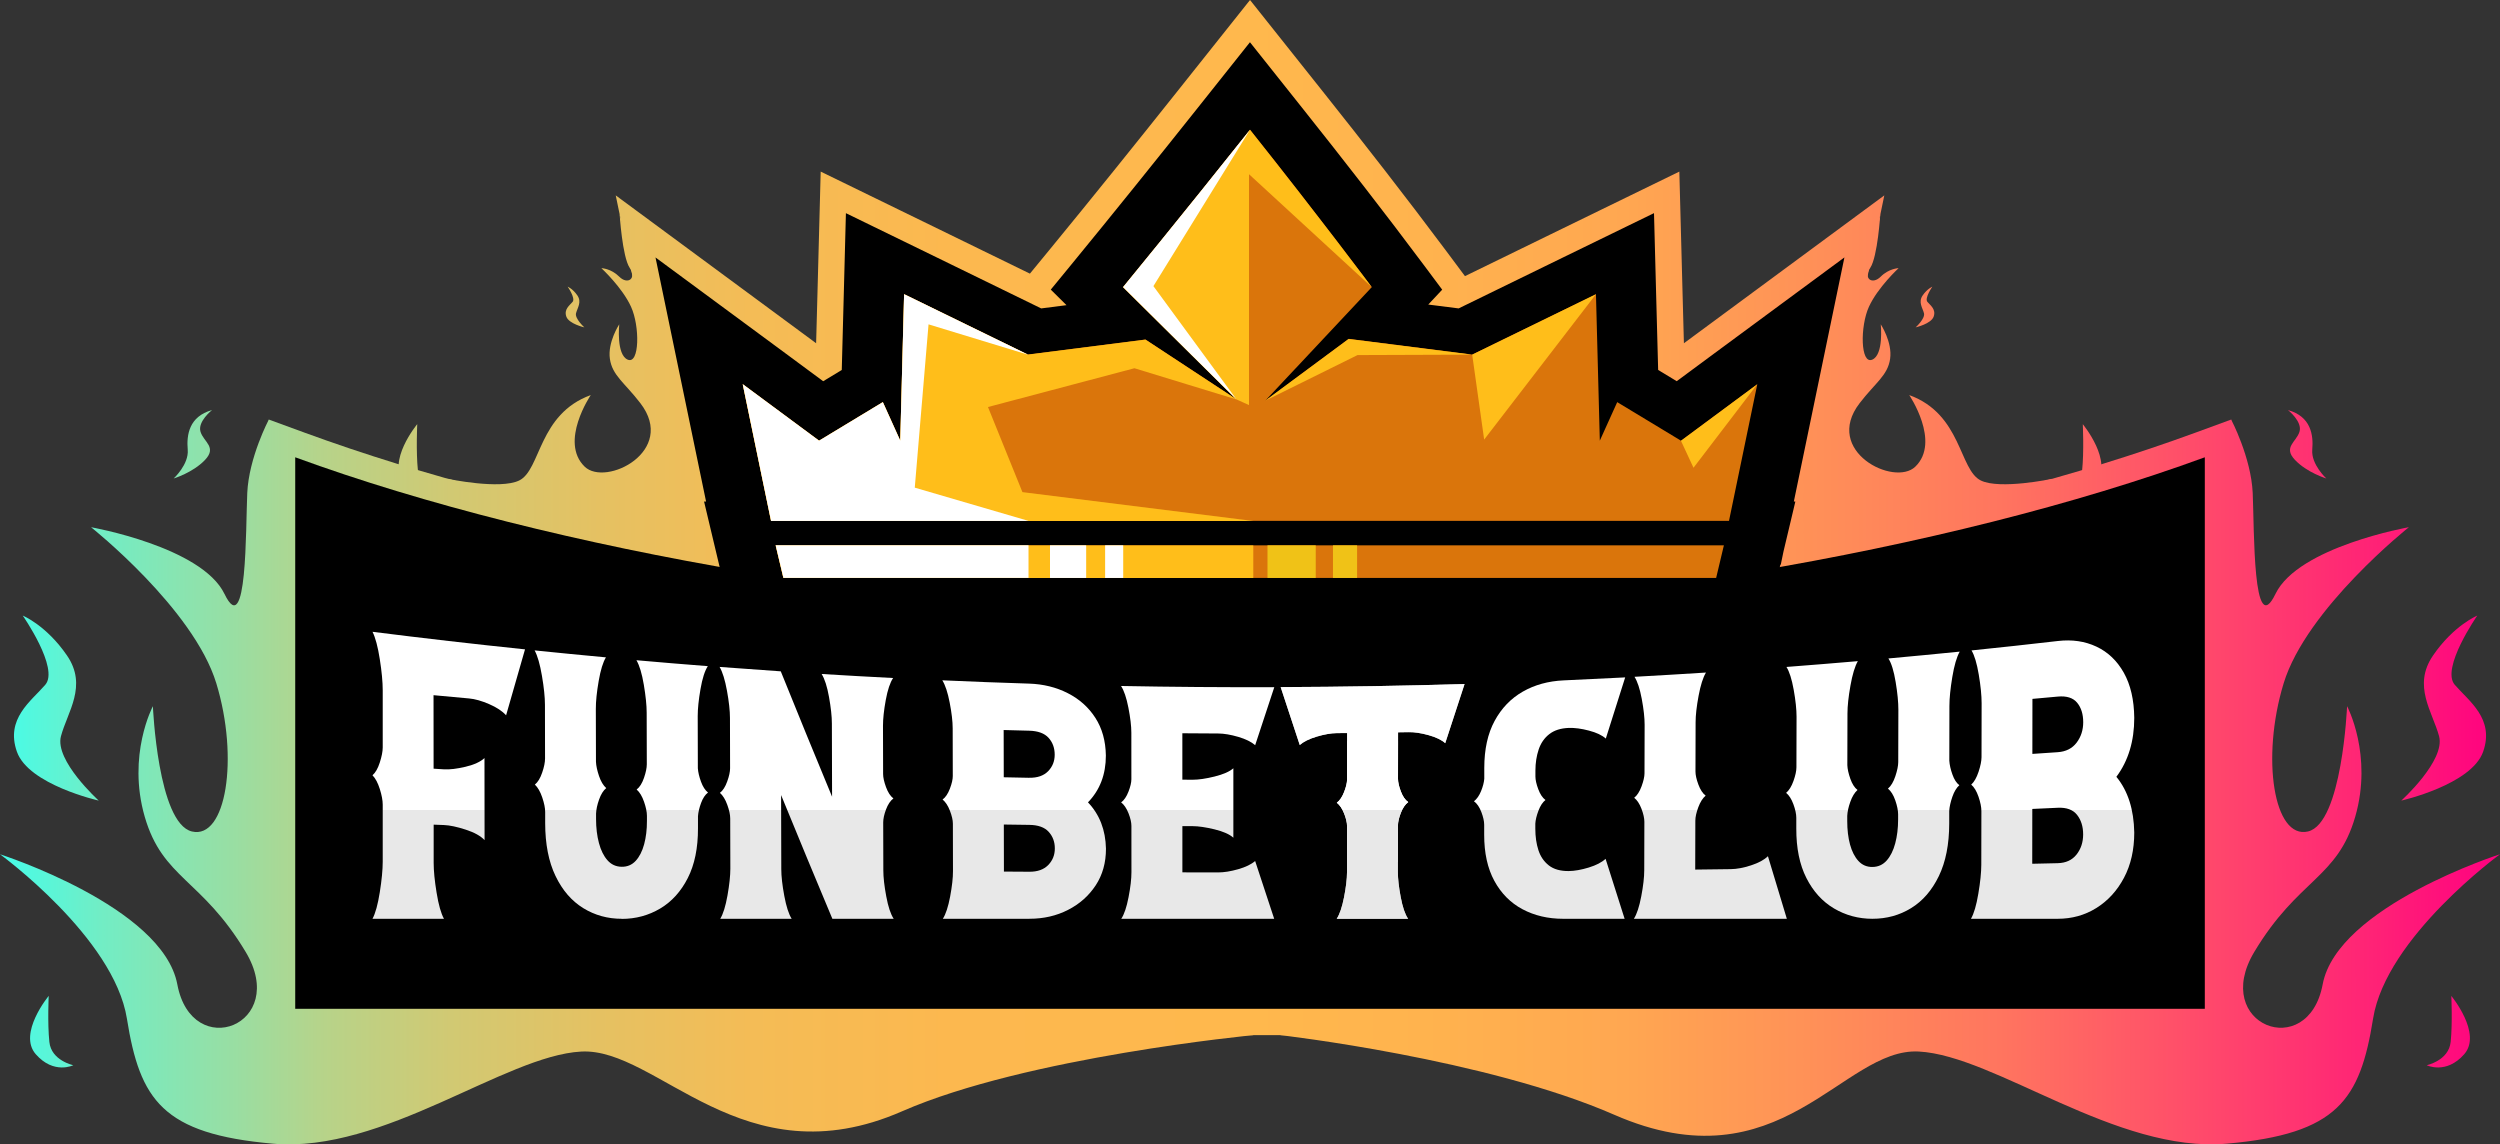 <?xml version="1.0" encoding="UTF-8"?>
<svg id="Layer_2" data-name="Layer 2" xmlns="http://www.w3.org/2000/svg" xmlns:xlink="http://www.w3.org/1999/xlink" viewBox="0 0 771.45 353.13">
  <rect x="0" y="0" width="771.45" height="353.13" fill="#333333" stroke="none"/>
  <defs>
    <style>
      .cls-1 {
        fill: url(#linear-gradient-12);
      }

      .cls-1, .cls-2, .cls-3, .cls-4, .cls-5, .cls-6, .cls-7, .cls-8, .cls-9, .cls-10, .cls-11, .cls-12, .cls-13, .cls-14, .cls-15, .cls-16, .cls-17, .cls-18, .cls-19, .cls-20, .cls-21, .cls-22, .cls-23, .cls-24, .cls-25, .cls-26, .cls-27, .cls-28, .cls-29, .cls-30, .cls-31, .cls-32, .cls-33, .cls-34, .cls-35 {
        stroke-width: 0px;
      }

      .cls-2 {
        fill: url(#linear-gradient-17);
      }

      .cls-3 {
        fill: url(#linear-gradient-19);
      }

      .cls-4 {
        fill: url(#linear-gradient);
      }

      .cls-5 {
        fill: url(#linear-gradient-21);
      }

      .cls-6 {
        fill: url(#linear-gradient-6);
      }

      .cls-7 {
        fill: #da750b;
      }

      .cls-7, .cls-8, .cls-14, .cls-22 {
        fill-rule: evenodd;
      }

      .cls-9 {
        fill: url(#linear-gradient-15);
      }

      .cls-10 {
        fill: url(#linear-gradient-11);
      }

      .cls-11 {
        fill: url(#linear-gradient-5);
      }

      .cls-12 {
        fill: url(#linear-gradient-13);
      }

      .cls-13 {
        fill: url(#linear-gradient-23);
      }

      .cls-14 {
        fill: #ffbe1a;
      }

      .cls-15 {
        fill: url(#linear-gradient-25);
      }

      .cls-16 {
        fill: url(#linear-gradient-16);
      }

      .cls-17 {
        fill: url(#linear-gradient-22);
      }

      .cls-18, .cls-22 {
        fill: #fff;
      }

      .cls-19 {
        fill: url(#linear-gradient-20);
      }

      .cls-20 {
        fill: url(#linear-gradient-14);
      }

      .cls-21 {
        fill: url(#linear-gradient-2);
      }

      .cls-23 {
        fill: url(#linear-gradient-7);
      }

      .cls-24 {
        fill: url(#linear-gradient-3);
      }

      .cls-25 {
        fill: url(#linear-gradient-9);
      }

      .cls-26 {
        fill: url(#linear-gradient-27);
      }

      .cls-27 {
        fill: url(#radial-gradient);
      }

      .cls-28 {
        fill: url(#linear-gradient-8);
      }

      .cls-29 {
        fill: url(#linear-gradient-24);
      }

      .cls-30 {
        fill: url(#linear-gradient-26);
      }

      .cls-31 {
        fill: url(#linear-gradient-18);
      }

      .cls-32 {
        fill: #f0c217;
      }

      .cls-33 {
        fill: url(#linear-gradient-28);
      }

      .cls-34 {
        fill: url(#linear-gradient-10);
      }

      .cls-35 {
        fill: url(#linear-gradient-4);
      }
    </style>
    <linearGradient id="linear-gradient" x1="0" y1="118.3" x2="771.45" y2="118.3" gradientUnits="userSpaceOnUse">
      <stop offset="0" stop-color="#43ffec"/>
      <stop offset="0" stop-color="#45fde9"/>
      <stop offset=".04" stop-color="#71edc5"/>
      <stop offset=".09" stop-color="#96dfa5"/>
      <stop offset=".13" stop-color="#b7d389"/>
      <stop offset=".18" stop-color="#d1c973"/>
      <stop offset=".24" stop-color="#e5c162"/>
      <stop offset=".3" stop-color="#f4bc56"/>
      <stop offset=".38" stop-color="#fcb84f"/>
      <stop offset=".5" stop-color="#ffb84d"/>
      <stop offset=".57" stop-color="#ffb34e"/>
      <stop offset=".65" stop-color="#ffa751"/>
      <stop offset=".72" stop-color="#ff9257"/>
      <stop offset=".8" stop-color="#ff755f"/>
      <stop offset=".87" stop-color="#ff5069"/>
      <stop offset=".95" stop-color="#ff2276"/>
      <stop offset="1" stop-color="#ff0080"/>
    </linearGradient>
    <linearGradient id="linear-gradient-2" y1="241.3" y2="241.3" xlink:href="#linear-gradient"/>
    <linearGradient id="linear-gradient-3" y1="218.5" y2="218.5" xlink:href="#linear-gradient"/>
    <linearGradient id="linear-gradient-4" y1="137.09" y2="137.09" xlink:href="#linear-gradient"/>
    <linearGradient id="linear-gradient-5" y1="318.36" y2="318.36" xlink:href="#linear-gradient"/>
    <linearGradient id="linear-gradient-6" y1="282.27" x2="771.45" y2="282.27" xlink:href="#linear-gradient"/>
    <linearGradient id="linear-gradient-7" y1="183.27" y2="183.27" xlink:href="#linear-gradient"/>
    <linearGradient id="linear-gradient-8" y1="94.74" y2="94.74" xlink:href="#linear-gradient"/>
    <linearGradient id="linear-gradient-9" y1="141.92" y2="141.92" xlink:href="#linear-gradient"/>
    <linearGradient id="linear-gradient-10" y1="241.3" y2="241.3" xlink:href="#linear-gradient"/>
    <linearGradient id="linear-gradient-11" y1="218.5" y2="218.5" xlink:href="#linear-gradient"/>
    <linearGradient id="linear-gradient-12" y1="137.09" y2="137.09" xlink:href="#linear-gradient"/>
    <linearGradient id="linear-gradient-13" y1="318.36" y2="318.36" xlink:href="#linear-gradient"/>
    <linearGradient id="linear-gradient-14" y1="282.27" y2="282.27" xlink:href="#linear-gradient"/>
    <linearGradient id="linear-gradient-15" y1="183.27" y2="183.27" xlink:href="#linear-gradient"/>
    <linearGradient id="linear-gradient-16" y1="159.72" x2="771.45" y2="159.72" xlink:href="#linear-gradient"/>
    <linearGradient id="linear-gradient-17" y1="94.74" y2="94.74" xlink:href="#linear-gradient"/>
    <linearGradient id="linear-gradient-18" y1="141.92" y2="141.92" xlink:href="#linear-gradient"/>
    <radialGradient id="radial-gradient" cx="423.57" cy="247.3" fx="423.57" fy="247.3" r="32.53" gradientUnits="userSpaceOnUse">
      <stop offset="0" stop-color="#fff"/>
      <stop offset=".62" stop-color="#fff"/>
      <stop offset=".62" stop-color="#b0b0b0"/>
      <stop offset="1" stop-color="#b0b0b0"/>
    </radialGradient>
    <linearGradient id="linear-gradient-19" x1="138.47" y1="194.96" x2="138.47" y2="283.52" gradientUnits="userSpaceOnUse">
      <stop offset="0" stop-color="#fff"/>
      <stop offset=".62" stop-color="#fff"/>
      <stop offset=".62" stop-color="#e8e8e8"/>
      <stop offset="1" stop-color="#e8e8e8"/>
    </linearGradient>
    <linearGradient id="linear-gradient-20" x1="191.74" x2="191.74" y2="283.52" xlink:href="#linear-gradient-19"/>
    <linearGradient id="linear-gradient-21" x1="248.9" x2="248.9" y2="283.52" xlink:href="#linear-gradient-19"/>
    <linearGradient id="linear-gradient-22" x1="316.03" x2="316.03" y2="283.52" xlink:href="#linear-gradient-19"/>
    <linearGradient id="linear-gradient-23" x1="369.57" x2="369.57" y2="283.52" xlink:href="#linear-gradient-19"/>
    <linearGradient id="linear-gradient-24" x1="423.57" x2="423.57" y2="283.52" xlink:href="#linear-gradient-19"/>
    <linearGradient id="linear-gradient-25" x1="478.18" x2="478.18" y2="283.52" xlink:href="#linear-gradient-19"/>
    <linearGradient id="linear-gradient-26" x1="527.78" x2="527.78" y2="283.52" xlink:href="#linear-gradient-19"/>
    <linearGradient id="linear-gradient-27" x1="577.97" x2="577.97" y2="283.52" xlink:href="#linear-gradient-19"/>
    <linearGradient id="linear-gradient-28" x1="633.38" x2="633.38" y2="283.52" xlink:href="#linear-gradient-19"/>
  </defs>
  <g id="Layer_1-2" data-name="Layer 1">
    <g>
      <g>
        <g>
          <path class="cls-4" d="m637.09,151.03l-3.89-3.26s-16.07,3.39-21.96.5c-6.74-3.3-5.85-20.46-22.09-26.36,0,0,9.79,14.43,1.88,22.09-6.5,6.3-28.56-4.8-17.19-19.58,4.88-6.35,8.66-8.53,9.41-13.68.75-5.15-2.89-10.67-2.89-10.67,0,0,1,9.41-2.64,10.92-3.64,1.51-3.76-10.29-1.01-16.32,2.76-6.03,9.16-11.92,9.16-11.92,0,0-2.95.06-5.53,2.63-2.57,2.57-5.46.63-3.2-2.76,2.26-3.39,3.09-16.58,3.09-16.58l-29.81,104.5,51.45-9.6,35.21-9.91Z"/>
          <path class="cls-21" d="m395.11,319.43s63.42,7.25,103.01,24.56c51.42,22.49,70.37-20.76,93.97-19.51,23.6,1.26,60.97,31.44,95.11,28.43,34.14-3.01,41.08-13.5,45.09-38.6,4.02-25.1,39.16-50.71,39.16-50.71,0,0-50.2,16.07-54.72,40.16-4.52,24.1-34.64,12.55-21.09-10.04,13.56-22.59,25.6-22.59,31.13-41.67,5.52-19.08-2.51-34.14-2.51-34.14,0,0-1.51,36.15-12.05,38.66-10.54,2.51-14.56-22.59-7.53-45.69,7.03-23.09,38.66-48.2,38.66-48.2,0,0-34.14,6.03-41.17,20.58-7.03,14.56-6.53-20.08-7.03-31.13-.5-11.04-6.66-22.68-6.66-22.68,0,0-81.2,123.09-100.28,134.14-19.08,11.04-78.54,32.06-78.54,32.06l-114.56,23.75Z"/>
          <path class="cls-24" d="m764.44,189.96s-11.33,16.28-6.95,21.35c4.38,5.08,12.35,10.47,8.75,20.67-3.6,10.19-25.25,15.07-25.25,15.07,0,0,13.67-12.34,11.66-19.87-2.01-7.53-8.27-15.53-1.88-24.88,6.39-9.35,13.67-12.34,13.67-12.34"/>
          <path class="cls-35" d="m706.02,126.54s4.54,3.55,3.55,6.71c-.99,3.16-5.13,4.73-1.38,8.68,3.75,3.94,9.67,5.72,9.67,5.72,0,0-4.73-4.34-4.34-8.88.39-4.54-.4-10.26-7.5-12.23"/>
          <path class="cls-11" d="m756.42,307.31s9.59,11.59,4,17.99c-5.6,6.39-11.59,3.4-11.59,3.4,0,0,6.8-1.4,7.4-7.19.6-5.8.2-14.19.2-14.19"/>
          <path class="cls-6" d="m585.86,303.81s25.5-13.01,20.54-28.41c-4.95-15.39-17.69-14.68-17.69-14.68,0,0,10.82,7.57,7.49,18.14-3.32,10.58-10.35,24.94-10.35,24.94"/>
          <path class="cls-23" d="m549.53,191.93s-3.72-2.91-2.91-5.5c.81-2.59,4.21-3.89,1.13-7.12-3.07-3.24-7.93-4.69-7.93-4.69,0,0,3.89,3.56,3.56,7.28s.32,8.42,6.15,10.04"/>
          <path class="cls-28" d="m596.29,88.45s-2.5,3.58-1.53,4.7c.96,1.12,2.72,2.31,1.93,4.55-.79,2.24-5.56,3.32-5.56,3.32,0,0,3.01-2.72,2.57-4.37-.44-1.66-1.82-3.42-.41-5.48,1.41-2.06,3.01-2.72,3.01-2.72"/>
          <path class="cls-25" d="m642.7,130.88s9.59,11.59,4,17.99c-5.6,6.39-11.59,3.4-11.59,3.4,0,0,6.8-1.4,7.4-7.19.6-5.8.2-14.19.2-14.19"/>
          <path class="cls-4" d="m134.35,151.03l3.89-3.26s16.07,3.39,21.97.5c6.74-3.3,5.85-20.46,22.09-26.36,0,0-9.79,14.43-1.88,22.09,6.5,6.3,28.56-4.8,17.19-19.58-4.88-6.35-8.66-8.53-9.41-13.68-.75-5.15,2.89-10.67,2.89-10.67,0,0-1,9.41,2.63,10.92,3.64,1.51,3.76-10.29,1.01-16.32-2.76-6.03-9.16-11.92-9.16-11.92,0,0,2.95.06,5.52,2.63,2.57,2.57,5.46.63,3.2-2.76-2.26-3.39-3.09-16.58-3.09-16.58l29.81,104.5-51.45-9.6-35.21-9.91Z"/>
          <path class="cls-34" d="m386.75,319.43s-70.01,6.69-108.4,23.5c-49.17,21.53-75.39-19.69-98.99-18.44-23.6,1.26-60.97,31.44-95.11,28.43-34.14-3.01-41.08-13.5-45.09-38.6-4.02-25.1-39.16-50.71-39.16-50.71,0,0,50.2,16.07,54.72,40.16,4.52,24.1,34.64,12.55,21.08-10.04-13.55-22.59-25.6-22.59-31.13-41.67-5.52-19.08,2.51-34.14,2.51-34.14,0,0,1.51,36.15,12.05,38.66,10.54,2.51,14.56-22.59,7.53-45.69-7.03-23.09-38.66-48.2-38.66-48.2,0,0,34.14,6.03,41.17,20.58,7.03,14.56,6.53-20.08,7.03-31.13.5-11.04,6.66-22.68,6.66-22.68,0,0,81.2,123.09,100.28,134.14,19.08,11.04,78.54,32.06,78.54,32.06l124.96,23.75Z"/>
          <path class="cls-10" d="m7.02,189.96s11.33,16.28,6.95,21.35c-4.38,5.08-12.35,10.47-8.75,20.67,3.6,10.19,25.25,15.07,25.25,15.07,0,0-13.67-12.34-11.66-19.87,2.01-7.53,8.27-15.53,1.88-24.88-6.39-9.35-13.67-12.34-13.67-12.34"/>
          <path class="cls-1" d="m65.43,126.54s-4.54,3.55-3.55,6.71c.99,3.16,5.13,4.73,1.38,8.68-3.75,3.94-9.67,5.72-9.67,5.72,0,0,4.73-4.34,4.34-8.88-.4-4.54.39-10.26,7.49-12.23"/>
          <path class="cls-12" d="m15.03,307.31s-9.59,11.59-4,17.99c5.59,6.39,11.59,3.4,11.59,3.4,0,0-6.8-1.4-7.39-7.19-.6-5.8-.2-14.19-.2-14.19"/>
          <path class="cls-20" d="m185.59,303.81s-25.5-13.01-20.55-28.41c4.95-15.39,17.69-14.68,17.69-14.68,0,0-10.81,7.57-7.49,18.14,3.32,10.58,10.35,24.94,10.35,24.94"/>
          <path class="cls-9" d="m221.92,191.93s3.72-2.91,2.91-5.5c-.81-2.59-4.21-3.89-1.13-7.12,3.08-3.24,7.93-4.69,7.93-4.69,0,0-3.89,3.56-3.56,7.28.32,3.72-.32,8.42-6.15,10.04"/>
          <path class="cls-16" d="m211.27,164.71l-4.3-18.07h.92l-17.89-86.35,57.25,42.24c1.53,1.13,3.06,2.26,4.59,3.39.14-5.2.28-10.4.42-15.6l.99-37.37,39.65,19.33c8.31,4.05,16.61,8.1,24.91,12.16l6.48-7.89c13.13-15.99,26.09-32.12,38.97-48.31L385.73,0l22.46,28.23c12.88,16.19,25.61,32.51,37.99,49.09l5.88,7.89c8.83-4.31,17.66-8.63,26.5-12.93l39.65-19.33.99,37.37c.14,5.2.28,10.4.42,15.6,1.53-1.13,3.06-2.26,4.59-3.39l57.25-42.24-17.89,86.35h.77l-4.3,18.09c39.62-7.47,79.89-17.46,117.53-31.26l10.92-4v189.95H82.97v-189.95l10.92,4c37.6,13.78,77.81,23.76,117.38,31.23"/>
          <path class="cls-2" d="m175.16,88.45s2.5,3.58,1.53,4.7c-.96,1.12-2.72,2.31-1.93,4.55.79,2.24,5.56,3.32,5.56,3.32,0,0-3.01-2.72-2.57-4.37.44-1.66,1.82-3.42.42-5.48-1.41-2.06-3.01-2.72-3.01-2.72"/>
          <path class="cls-31" d="m128.75,130.88s-9.59,11.59-4,17.99c5.6,6.39,11.59,3.4,11.59,3.4,0,0-6.8-1.4-7.39-7.19-.6-5.8-.2-14.19-.2-14.19"/>
        </g>
        <path class="cls-8" d="m91.1,141.11c79.13,28.99,195.42,48.96,294.63,48.96s215.5-19.97,294.63-48.96v170.19H91.1v-170.19Z"/>
        <path class="cls-8" d="m217.88,154.77l-15.61-75.33,40.16,29.63c3.87,2.86,7.73,5.71,11.59,8.57,1.91-1.16,3.82-2.31,5.73-3.47.21-7.88.42-15.76.63-23.64l.65-24.75,28.3,13.79c10.66,5.2,21.31,10.4,31.96,15.6,2.6-.33,5.21-.67,7.81-1l-4.85-4.8,6.31-7.69c13.18-16.06,26.17-32.22,39.05-48.41l16.1-20.24,16.1,20.24c12.86,16.17,25.58,32.47,37.83,48.89l5.39,7.23-4.3,4.59c3.13.4,6.25.79,9.38,1.19,10.65-5.21,21.31-10.41,31.98-15.61l28.3-13.79.65,24.75c.21,7.88.42,15.76.63,23.64,1.91,1.16,3.82,2.31,5.73,3.47,3.86-2.86,7.72-5.72,11.59-8.57l40.16-29.63-15.61,75.33h.47l-3.66,15.4-.84,4.08h-.13l-4.18,17.59H226.08l-8.82-37.07h.62Z"/>
        <g>
          <path class="cls-7" d="m533.53,160.75l8.74-42.2s-7.85,5.81-23.55,17.44c0,0-6.56-3.96-19.68-11.9,0,0-1.79,3.96-5.37,11.89,0,0-.4-15.06-1.19-45.2,0,0-12.72,6.21-38.17,18.63,0,0-9.11-1.15-38.13-4.85l-25.69,19.03,32.83-35s-15.72-21.08-37.58-48.57c-21.87,27.49-39.18,48.57-39.18,48.57l34.95,34.61-28.04-18.43c-29.02,3.7-36.31,4.63-36.31,4.63-25.44-12.42-38.17-18.63-38.17-18.63-.8,30.13-1.19,45.2-1.19,45.2-3.58-7.93-5.37-11.89-5.37-11.89-13.12,7.93-19.68,11.9-19.68,11.9-15.7-11.63-23.56-17.44-23.56-17.44l8.74,42.2h295.6m-294.19,7.53h292.62l-2.39,10.06H241.73l-2.39-10.06Z"/>
          <path class="cls-14" d="m423.31,88.62l-37.89-34.86v71.24l-3.92-1.77-28.04-18.43c-29.02,3.7-36.31,4.63-36.31,4.63-25.44-12.42-38.17-18.63-38.17-18.63-.8,30.13-1.19,45.2-1.19,45.2-3.58-7.93-5.37-11.89-5.37-11.89-13.12,7.93-19.68,11.9-19.68,11.9-15.7-11.63-23.56-17.44-23.56-17.44l8.74,42.2h148.82l-71.24-8.91-10.63-26.26,45.19-11.97,31.43,9.62-34.95-34.61s17.31-21.08,39.18-48.57c21.87,27.49,37.58,48.57,37.58,48.57m69.16,2.18l-34.48,44.83-3.69-26.2s-9.11-1.15-38.13-4.85l-25.69,19.03,28.43-14.06,35.39-.13c25.44-12.42,38.17-18.63,38.17-18.63Zm49.8,27.75l-19.68,25.77-3.87-8.32c15.7-11.63,23.55-17.44,23.55-17.44Zm-302.93,49.73h147.41v10.06h-145.01l-2.39-10.06Z"/>
          <path class="cls-22" d="m317.14,109.43l-30.61-9.34-4.25,50.39,35.09,10.26h-79.44l-8.74-42.2s7.85,5.81,23.56,17.44c0,0,6.56-3.96,19.68-11.9,0,0,1.79,3.96,5.37,11.89,0,0,.4-15.06,1.19-45.2,0,0,12.72,6.21,38.17,18.63m68.58-69.38l-29.82,48.27,25.59,34.91-34.95-34.61s17.31-21.08,39.18-48.57Zm-146.38,128.23h78.02v10.06h-75.63l-2.39-10.06Z"/>
          <rect class="cls-18" x="324.01" y="168.28" width="11.16" height="10.06"/>
          <rect class="cls-18" x="341.02" y="168.28" width="5.58" height="10.06"/>
          <rect class="cls-32" x="391.12" y="168.28" width="14.89" height="10.06"/>
          <rect class="cls-32" x="411.33" y="168.28" width="7.44" height="10.06"/>
        </g>
      </g>
      <g>
        <path class="cls-27" d="m434.52,283.52h-22.04c.91-1.36,1.66-3.59,2.27-6.67.6-3.08.9-5.64.91-7.67,0-4.76,0-9.53.01-14.29,0-1.07-.3-2.35-.9-3.87-.6-1.51-1.35-2.61-2.26-3.31.91-.67,1.66-1.78,2.27-3.34.6-1.55.9-2.83.9-3.83,0-4.78,0-9.56.01-14.34-1.06.01-2.11.02-3.17.03-1.79.02-3.85.38-6.18,1.07-2.33.7-4.08,1.56-5.26,2.6-1.96-5.96-3.92-11.91-5.89-17.87,18.92-.07,37.83-.39,56.75-.96-1.99,6.1-3.98,12.19-5.97,18.26-1.14-1.02-2.87-1.85-5.18-2.49-2.32-.64-4.38-.95-6.2-.91-1.06.02-2.11.04-3.17.05,0,4.8-.01,9.6-.02,14.39,0,1,.29,2.28.87,3.83.58,1.55,1.34,2.65,2.28,3.31-.94.71-1.7,1.83-2.29,3.36-.59,1.53-.88,2.83-.88,3.9,0,4.78-.01,9.56-.02,14.34,0,2.04.29,4.61.87,7.7.58,3.09,1.34,5.33,2.28,6.7Z"/>
        <g>
          <g>
            <path class="cls-3" d="m136.98,283.52h-22.04c.91-1.69,1.66-4.43,2.26-8.22.6-3.79.9-6.93.9-9.43,0-5.86,0-11.72,0-17.58,0-1.31-.3-2.91-.9-4.82-.6-1.9-1.35-3.31-2.26-4.24.91-.77,1.66-2.08,2.26-3.95.6-1.87.9-3.41.9-4.64,0-5.88,0-11.76,0-17.64,0-2.54-.3-5.73-.9-9.57-.6-3.84-1.35-6.67-2.25-8.47,15.67,1.98,31.36,3.79,47.06,5.42-1.95,6.73-3.89,13.52-5.84,20.35-1.17-1.3-2.91-2.45-5.22-3.45-2.31-1-4.37-1.59-6.18-1.75-3.67-.33-7.33-.67-10.99-1.01,0,7.56.01,15.12.02,22.68,1.05.07,2.1.13,3.16.2,1.81.11,4.05-.16,6.73-.8,2.67-.65,4.61-1.54,5.81-2.68.01,8.44.02,16.89.03,25.33-1.2-1.29-3.14-2.37-5.82-3.24-2.68-.87-4.92-1.35-6.73-1.42-1.05-.04-2.11-.08-3.16-.12,0,3.93,0,7.86,0,11.79,0,2.45.3,5.53.91,9.24.6,3.71,1.36,6.38,2.27,8.02Z"/>
            <path class="cls-19" d="m191.86,283.52c-4.33,0-8.29-1.08-11.88-3.29-3.59-2.21-6.44-5.51-8.56-9.92-2.12-4.41-3.18-9.86-3.19-16.3,0-1.15,0-2.3,0-3.45,0-1.23-.31-2.72-.91-4.5-.6-1.77-1.36-3.09-2.27-3.95.9-.72,1.66-1.95,2.25-3.69.6-1.73.89-3.19.89-4.38-.01-5.5-.02-11.01-.03-16.51,0-2.38-.31-5.36-.92-8.94-.61-3.59-1.36-6.22-2.27-7.89,7.33.75,14.67,1.47,22.01,2.15-.9,1.45-1.65,3.88-2.24,7.29-.59,3.41-.89,6.29-.88,8.62.01,5.44.02,10.88.04,16.32.06,1.25.38,2.71.95,4.4.57,1.68,1.32,2.92,2.22,3.71-.91.75-1.64,1.92-2.21,3.54-.57,1.61-.88,3.06-.93,4.34,0,.56,0,1.13,0,1.69,0,2.71.3,5.18.89,7.39.59,2.22,1.46,3.98,2.62,5.3,1.16,1.32,2.62,1.99,4.37,2.02,1.76.03,3.21-.59,4.36-1.84,1.15-1.26,2.02-2.96,2.6-5.11.58-2.15.87-4.56.86-7.22,0-.52,0-1.04,0-1.55,0-1.18-.3-2.63-.89-4.33-.59-1.71-1.35-2.97-2.29-3.79.93-.7,1.69-1.9,2.27-3.59.58-1.69.87-3.09.87-4.2-.01-5.31-.03-10.61-.04-15.92,0-2.29-.3-5.16-.88-8.61-.58-3.45-1.34-5.98-2.28-7.58,7.34.65,14.68,1.26,22.03,1.83-.93,1.41-1.69,3.77-2.26,7.07-.58,3.3-.86,6.09-.86,8.34.01,5.37.03,10.73.04,16.1.09,1.24.42,2.63.98,4.16.56,1.53,1.28,2.64,2.16,3.33-.88.66-1.59,1.73-2.14,3.21-.55,1.49-.87,2.85-.96,4.09,0,1.24,0,2.47,0,3.71.02,6.11-1.03,11.22-3.14,15.37-2.11,4.15-4.95,7.29-8.52,9.41-3.57,2.12-7.53,3.2-11.89,3.2Z"/>
            <path class="cls-5" d="m275.77,283.52h-18.92c-5.27-12.56-10.55-25.28-15.82-38.18.02,7.63.04,15.27.06,22.9,0,2.17.31,4.9.92,8.18.61,3.29,1.37,5.65,2.28,7.1h-22.04c.9-1.48,1.65-3.89,2.24-7.22.59-3.33.88-6.09.88-8.29-.01-5.15-.03-10.3-.04-15.45,0-1.15-.31-2.56-.91-4.22-.6-1.66-1.36-2.89-2.27-3.68.91-.69,1.66-1.86,2.25-3.51.6-1.65.89-3.02.89-4.1-.01-5.17-.03-10.34-.04-15.51,0-2.23-.31-5.02-.92-8.38-.61-3.36-1.37-5.81-2.28-7.36,6.29.48,12.59.93,18.88,1.36,5.28,13.08,10.55,25.97,15.83,38.69-.02-7.53-.04-15.07-.06-22.6,0-2.17-.3-4.88-.88-8.14-.58-3.26-1.34-5.63-2.28-7.13,7.35.45,14.7.87,22.06,1.24-.93,1.37-1.69,3.63-2.27,6.78-.58,3.16-.86,5.81-.86,7.96.01,4.97.02,9.94.04,14.91,0,1.04.3,2.37.89,4,.59,1.63,1.35,2.8,2.29,3.51-.94.7-1.69,1.83-2.28,3.39-.58,1.56-.87,2.9-.87,4,.01,4.95.02,9.9.04,14.85,0,2.11.3,4.77.9,7.98.59,3.2,1.36,5.51,2.3,6.93Z"/>
          </g>
          <g>
            <path class="cls-17" d="m317.68,283.52h-26.74c.9-1.4,1.65-3.68,2.25-6.84.59-3.16.89-5.78.88-7.86-.01-4.88-.02-9.77-.03-14.65,0-1.09-.31-2.42-.91-3.99-.6-1.57-1.36-2.72-2.27-3.46.91-.66,1.66-1.78,2.26-3.36.6-1.57.89-2.87.89-3.9-.01-4.9-.02-9.8-.03-14.7,0-2.12-.31-4.76-.92-7.92-.61-3.17-1.37-5.47-2.28-6.91,8.92.4,17.85.74,26.78,1.02,4.37.14,8.34,1.12,11.92,2.94,3.58,1.82,6.42,4.35,8.52,7.61,2.1,3.25,3.18,7.13,3.25,11.65,0,5.82-1.83,10.63-5.52,14.44,3.58,3.76,5.43,8.52,5.55,14.31,0,4.31-1.05,8.08-3.17,11.3-2.12,3.22-4.96,5.75-8.53,7.57-3.57,1.83-7.53,2.74-11.9,2.74Zm-.08-43.52c2.52.05,4.46-.63,5.82-2.01,1.36-1.39,2.04-3.09,2.04-5.11,0-2.08-.64-3.82-1.9-5.21-1.26-1.39-3.26-2.12-5.98-2.19-2.62-.07-5.25-.14-7.87-.21,0,4.86.02,9.72.03,14.58,2.62.06,5.24.11,7.87.16Zm.05,29c2.52.02,4.46-.68,5.82-2.08,1.36-1.4,2.04-3.11,2.03-5.13,0-2.02-.64-3.72-1.9-5.11-1.26-1.39-3.26-2.11-5.98-2.14-2.62-.03-5.24-.07-7.86-.11,0,4.84.02,9.68.03,14.52,2.62.02,5.24.04,7.86.05Z"/>
            <path class="cls-13" d="m393.2,283.52h-47.2c.91-1.37,1.66-3.6,2.25-6.68.6-3.09.89-5.65.89-7.68,0-4.77,0-9.54-.01-14.32,0-1.07-.3-2.36-.9-3.89-.6-1.52-1.36-2.64-2.27-3.35.91-.66,1.66-1.76,2.26-3.31.6-1.55.9-2.82.9-3.82,0-4.79,0-9.58-.01-14.37,0-2.07-.31-4.64-.91-7.72-.6-3.08-1.36-5.31-2.27-6.7,15.76.3,31.53.42,47.29.37-1.97,5.97-3.93,11.94-5.9,17.9-1.17-1.03-2.92-1.89-5.23-2.57-2.32-.68-4.38-1.03-6.2-1.04-3.68-.01-7.36-.04-11.04-.07,0,4.77,0,9.55,0,14.32,1.05,0,2.11.01,3.17.02,1.82,0,4.07-.32,6.77-.99,2.7-.67,4.63-1.52,5.8-2.55,0,7.14,0,14.29,0,21.43-1.17-1.06-3.11-1.92-5.8-2.58-2.7-.65-4.95-.99-6.77-.99-1.05,0-2.11,0-3.16-.01,0,4.76,0,9.52,0,14.27,3.68,0,7.35.01,11.03.02,1.82,0,3.88-.33,6.19-.99,2.31-.66,4.06-1.51,5.23-2.54,1.96,5.95,3.92,11.89,5.88,17.84Z"/>
            <path class="cls-29" d="m434.52,283.52h-22.04c.91-1.36,1.66-3.59,2.27-6.67.6-3.08.9-5.64.91-7.67,0-4.76,0-9.53.01-14.29,0-1.07-.3-2.35-.9-3.87-.6-1.51-1.35-2.61-2.26-3.31.91-.67,1.66-1.78,2.27-3.34.6-1.55.9-2.83.9-3.83,0-4.78,0-9.56.01-14.34-1.06.01-2.11.02-3.17.03-1.79.02-3.85.38-6.18,1.07-2.33.7-4.08,1.56-5.26,2.6-1.96-5.96-3.92-11.91-5.89-17.87,18.92-.07,37.83-.39,56.75-.96-1.99,6.1-3.98,12.19-5.97,18.26-1.14-1.02-2.87-1.85-5.18-2.49-2.32-.64-4.38-.95-6.2-.91-1.06.02-2.11.04-3.17.05,0,4.8-.01,9.6-.02,14.39,0,1,.29,2.28.87,3.83.58,1.55,1.34,2.65,2.28,3.31-.94.71-1.7,1.83-2.29,3.36-.59,1.53-.88,2.83-.88,3.9,0,4.78-.01,9.56-.02,14.34,0,2.04.29,4.61.87,7.7.58,3.09,1.34,5.33,2.28,6.7Z"/>
          </g>
          <g>
            <path class="cls-15" d="m501.33,283.52h-18.97c-4.68,0-8.87-.99-12.55-2.95-3.68-1.96-6.58-4.88-8.68-8.74-2.1-3.86-3.15-8.62-3.14-14.29,0-1.01,0-2.03,0-3.04,0-1.08-.29-2.38-.87-3.91-.58-1.53-1.34-2.64-2.28-3.33.88-.69,1.61-1.73,2.18-3.12.57-1.39.9-2.67,1-3.82,0-1.13,0-2.26,0-3.39.01-5.74,1.07-10.56,3.19-14.47,2.12-3.92,5.01-6.92,8.68-9.03,3.67-2.1,7.88-3.27,12.62-3.48,6.33-.28,12.66-.59,18.99-.92-1.99,6.32-3.99,12.61-5.98,18.88-1.14-1.03-2.87-1.85-5.2-2.46-2.33-.62-4.4-.89-6.22-.83-2.49.09-4.5.73-6.02,1.92-1.53,1.19-2.62,2.78-3.28,4.75-.66,1.98-1,4.14-1,6.49,0,.61,0,1.23,0,1.84,0,1.02.29,2.32.87,3.89.58,1.57,1.33,2.69,2.23,3.35-.88.7-1.61,1.81-2.18,3.34-.57,1.53-.89,2.85-.95,3.97,0,.51,0,1.02,0,1.53,0,2.45.31,4.66.95,6.63.64,1.97,1.71,3.54,3.22,4.72,1.51,1.18,3.55,1.76,6.12,1.74,1.82-.02,3.88-.38,6.2-1.09,2.31-.71,4.04-1.61,5.19-2.69,1.96,6.15,3.92,12.32,5.88,18.52Z"/>
            <path class="cls-30" d="m551.38,283.52h-47.2c.91-1.42,1.67-3.73,2.28-6.94.61-3.2.92-5.87.92-7.99.01-4.99.03-9.98.04-14.98,0-1.11-.29-2.45-.89-4.02-.6-1.57-1.35-2.7-2.25-3.41.91-.72,1.67-1.9,2.27-3.53.6-1.63.91-2.98.91-4.02.01-4.99.03-9.98.04-14.98,0-2.16-.29-4.81-.88-7.96-.59-3.15-1.34-5.43-2.25-6.84,7.35-.4,14.71-.84,22.06-1.31-.91,1.51-1.67,3.9-2.28,7.18-.61,3.28-.92,6-.92,8.19-.01,5.05-.03,10.11-.04,15.16,0,1.06.29,2.39.89,4.01.6,1.62,1.35,2.77,2.25,3.44-.91.77-1.67,1.97-2.27,3.59-.6,1.62-.91,2.99-.91,4.12-.01,5.04-.03,10.07-.04,15.11,3.67-.05,7.35-.09,11.02-.14,1.81-.02,3.88-.41,6.19-1.16,2.31-.75,4.06-1.69,5.23-2.83,1.94,6.4,3.89,12.83,5.83,19.3Z"/>
            <path class="cls-26" d="m577.81,283.52c-4.33,0-8.29-1.08-11.87-3.19-3.58-2.12-6.42-5.24-8.52-9.38-2.1-4.14-3.14-9.23-3.12-15.32,0-1.09,0-2.17,0-3.26,0-1.16-.29-2.55-.89-4.18-.6-1.63-1.35-2.8-2.25-3.53.91-.76,1.67-1.98,2.27-3.67.6-1.69.91-3.1.91-4.22.01-5.2.03-10.4.04-15.6,0-2.25-.29-5.02-.88-8.31-.59-3.29-1.34-5.64-2.24-7.05,7.35-.56,14.69-1.16,22.03-1.79-.91,1.59-1.67,4.11-2.28,7.55-.61,3.44-.92,6.29-.92,8.58-.01,5.32-.03,10.64-.04,15.97.05,1.21.37,2.62.93,4.21.57,1.6,1.3,2.74,2.21,3.44-.91.82-1.65,2.04-2.22,3.66-.58,1.63-.89,3.06-.95,4.32,0,.55,0,1.11,0,1.66,0,2.65.28,5.05.86,7.19.58,2.14,1.45,3.84,2.6,5.09,1.15,1.25,2.61,1.87,4.36,1.84,1.76-.03,3.21-.7,4.37-2.01,1.16-1.31,2.03-3.07,2.62-5.28.59-2.21.89-4.66.89-7.36,0-.52,0-1.05,0-1.57,0-1.2-.29-2.64-.87-4.32-.58-1.68-1.34-2.89-2.27-3.63.94-.79,1.7-2.07,2.29-3.84.59-1.77.88-3.22.89-4.35.01-5.38.02-10.76.04-16.13,0-2.32-.27-5.19-.84-8.59-.56-3.4-1.31-5.82-2.24-7.26,7.34-.67,14.68-1.37,22.01-2.11-.94,1.67-1.7,4.29-2.29,7.85-.59,3.57-.89,6.53-.89,8.9-.01,5.63-.02,11.26-.03,16.9.08,1.29.4,2.72.96,4.27.55,1.56,1.27,2.66,2.14,3.3-.88.77-1.6,1.97-2.16,3.58-.56,1.61-.88,3.07-.97,4.37,0,1.3,0,2.6,0,3.89-.01,6.42-1.08,11.84-3.21,16.23-2.13,4.39-4.98,7.68-8.56,9.87-3.58,2.2-7.54,3.28-11.91,3.28Z"/>
            <path class="cls-33" d="m634.94,283.52h-26.74c.91-1.58,1.67-4.15,2.27-7.73.61-3.58.91-6.55.92-8.91,0-5.53.02-11.05.03-16.58,0-1.24-.3-2.72-.89-4.45-.6-1.73-1.35-2.97-2.25-3.73.91-.82,1.66-2.14,2.27-3.97.6-1.83.9-3.33.91-4.49,0-5.55.02-11.09.03-16.64,0-2.4-.29-5.35-.88-8.84-.59-3.5-1.34-5.98-2.24-7.47,8.9-.91,17.79-1.88,26.67-2.91,4.35-.5,8.3.06,11.86,1.73,3.56,1.67,6.38,4.35,8.47,8.07,2.08,3.71,3.16,8.36,3.22,13.92,0,7.17-1.84,13.27-5.52,18.19,3.56,4.31,5.4,10.08,5.52,17.2,0,5.31-1.06,9.99-3.18,13.98-2.12,3.99-4.97,7.1-8.54,9.32-3.57,2.22-7.54,3.31-11.9,3.31Zm.05-51.41c2.51-.17,4.45-1.15,5.81-2.94,1.36-1.79,2.04-3.9,2.04-6.31,0-2.5-.63-4.51-1.88-6.02-1.25-1.51-3.24-2.14-5.95-1.89-2.61.24-5.23.48-7.84.71,0,5.66-.01,11.32-.02,16.98,2.62-.17,5.23-.35,7.85-.53Zm-.03,34.25c2.52-.06,4.45-.94,5.82-2.67,1.36-1.72,2.04-3.8,2.04-6.22,0-2.42-.63-4.43-1.88-6.02-1.26-1.59-3.24-2.32-5.96-2.19-2.62.12-5.23.24-7.85.36,0,5.64-.01,11.28-.02,16.92,2.62-.06,5.24-.12,7.85-.18Z"/>
          </g>
        </g>
      </g>
    </g>
  </g>
</svg>